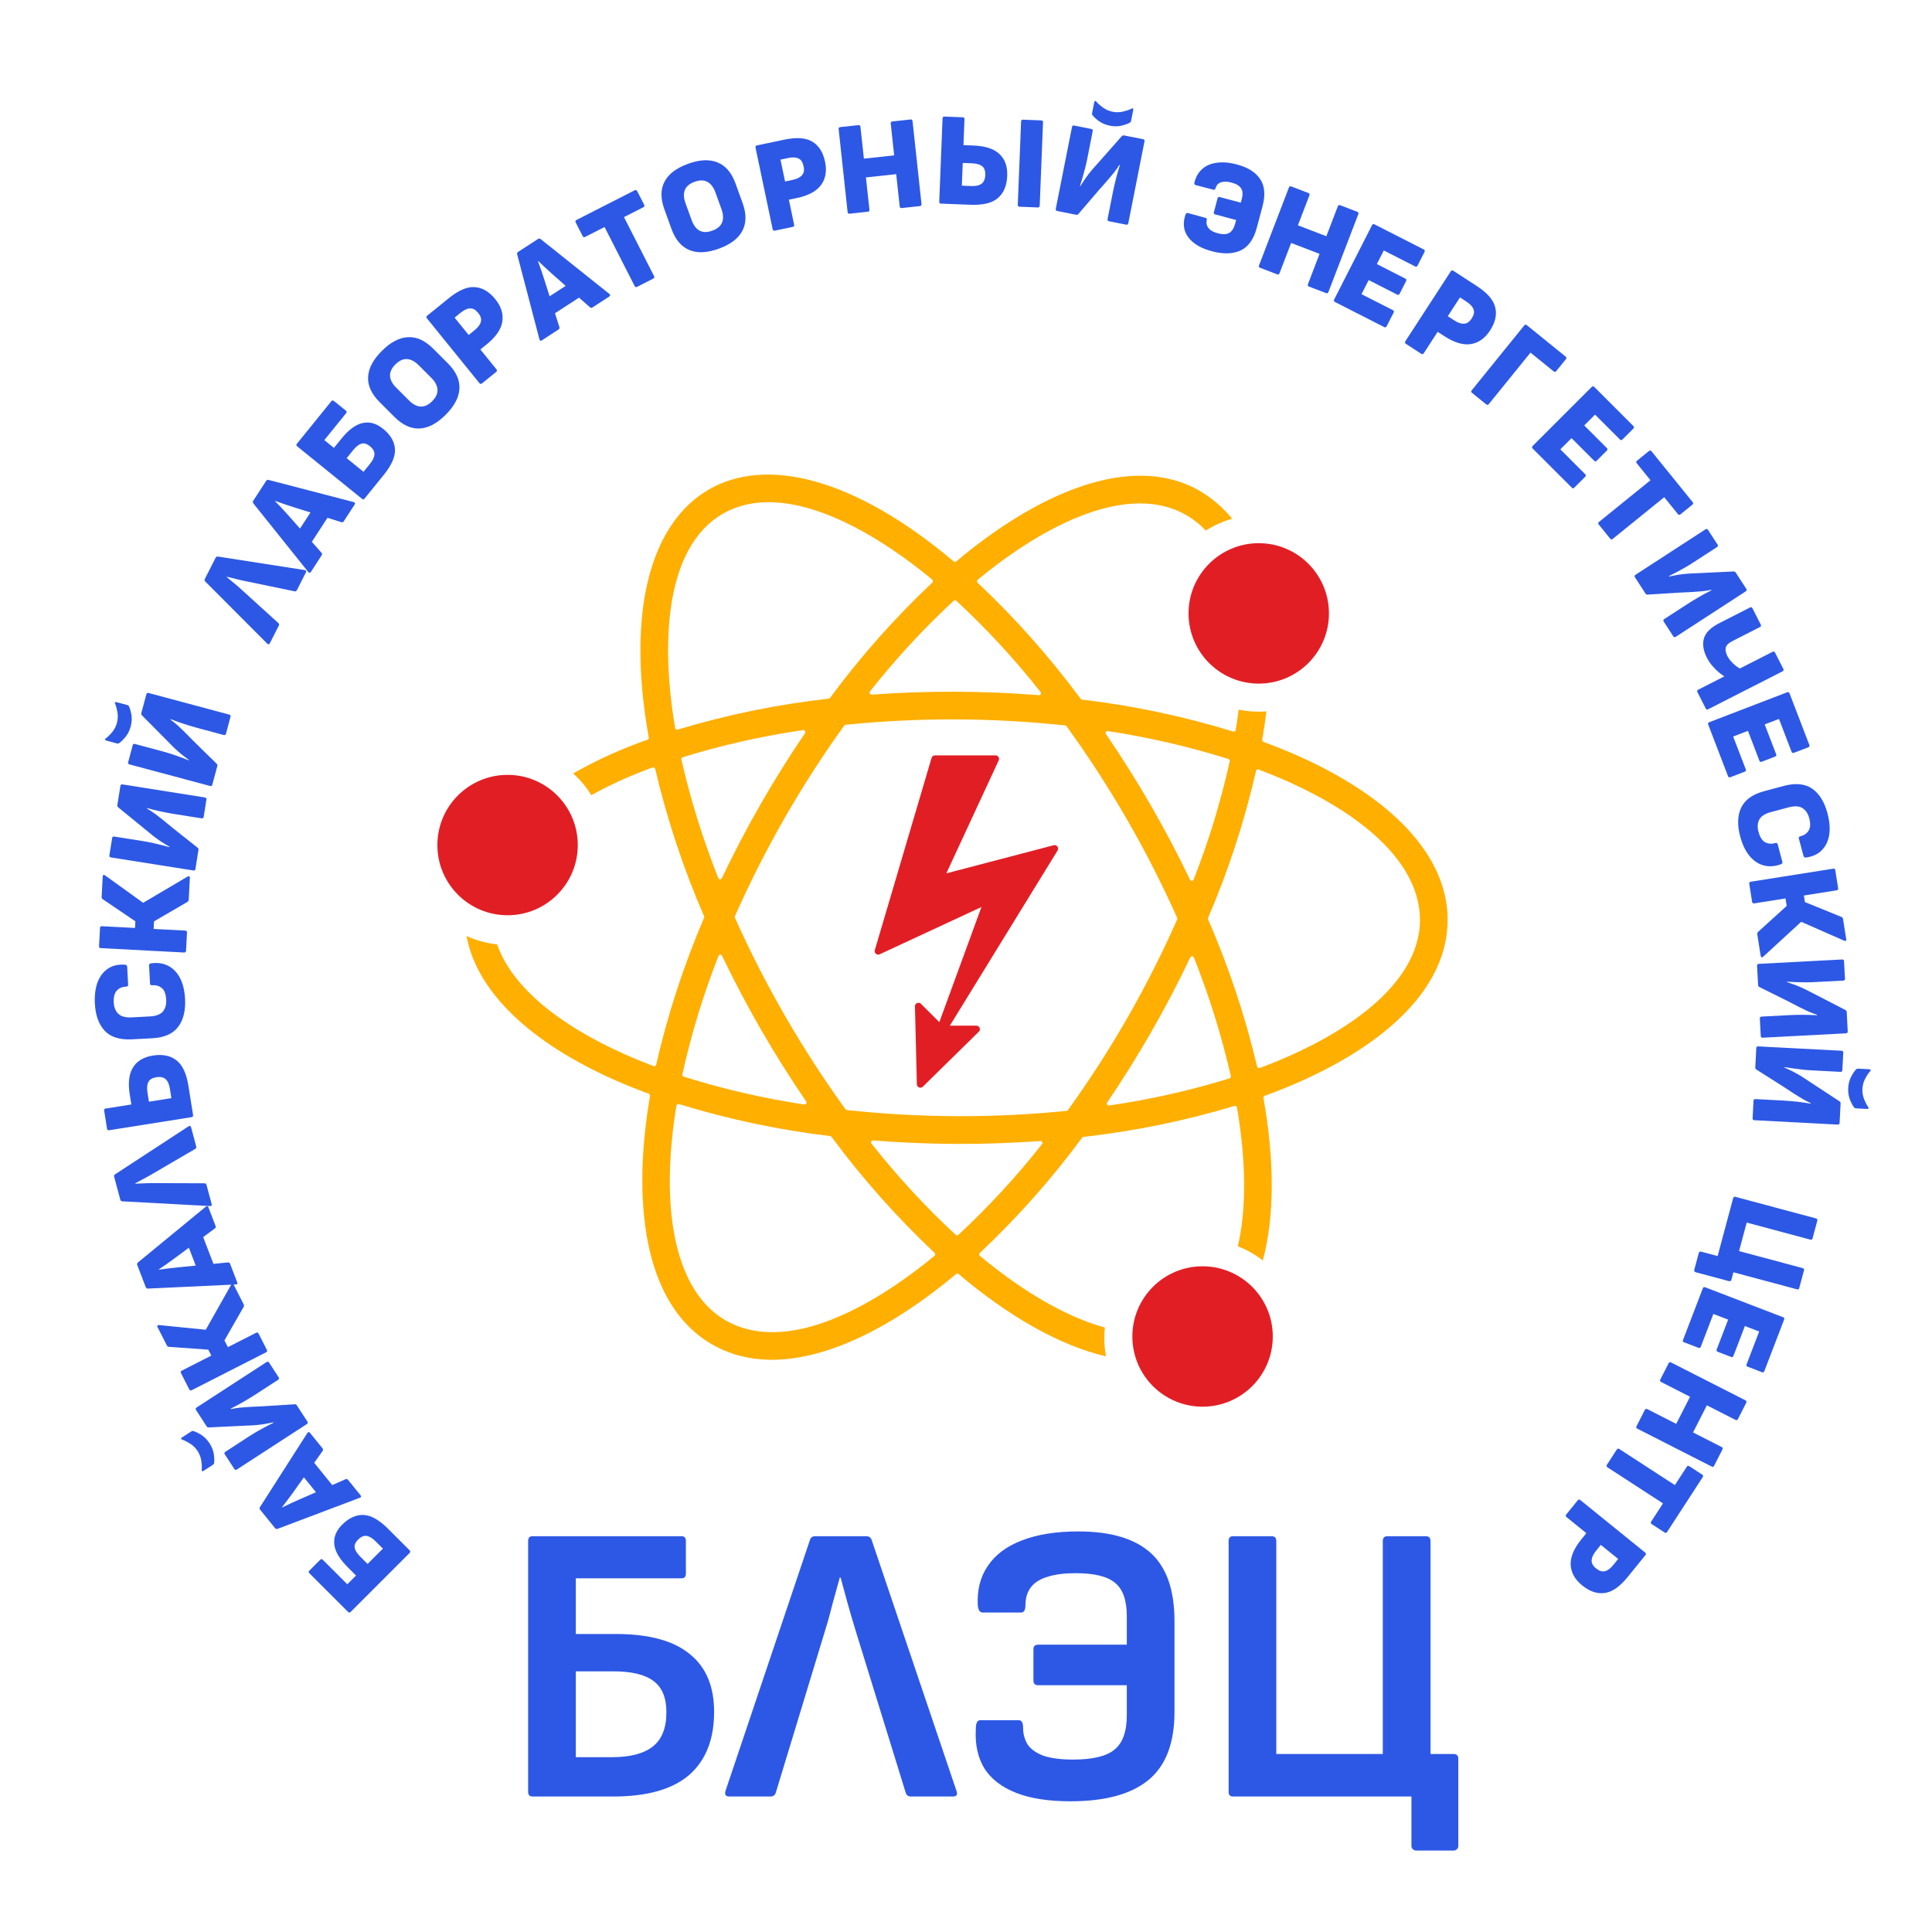 <?xml version="1.0" encoding="UTF-8"?> <svg xmlns="http://www.w3.org/2000/svg" width="72" height="72" viewBox="0 0 72 72" fill="none"><path d="M52.778 68.965C52.728 68.965 52.684 68.945 52.644 68.906C52.615 68.876 52.6 68.837 52.6 68.787V66.951H45.95C45.842 66.951 45.787 66.892 45.787 66.773V57.428C45.787 57.309 45.842 57.25 45.95 57.25H47.387C47.505 57.25 47.564 57.309 47.564 57.428V65.366H51.533V57.428C51.533 57.309 51.593 57.25 51.711 57.25H53.133C53.251 57.25 53.311 57.309 53.311 57.428V65.366H54.17C54.229 65.366 54.273 65.381 54.303 65.411C54.333 65.44 54.347 65.485 54.347 65.544V68.787C54.347 68.837 54.333 68.876 54.303 68.906C54.273 68.945 54.229 68.965 54.17 68.965H52.778Z" fill="#2D58E5"></path><path d="M39.89 67.129C39.081 67.129 38.409 67.025 37.876 66.818C37.343 66.61 36.948 66.309 36.691 65.914C36.444 65.509 36.336 65.025 36.365 64.463C36.365 64.325 36.38 64.231 36.41 64.181C36.439 64.132 36.479 64.107 36.528 64.107H37.965C38.073 64.107 38.128 64.201 38.128 64.389C38.128 64.626 38.187 64.838 38.305 65.025C38.434 65.203 38.636 65.341 38.913 65.44C39.189 65.529 39.549 65.574 39.994 65.574C40.724 65.574 41.238 65.45 41.534 65.203C41.84 64.956 41.993 64.527 41.993 63.915V62.804H38.69C38.572 62.804 38.513 62.745 38.513 62.626V61.456C38.513 61.348 38.572 61.293 38.69 61.293H41.993V60.227C41.993 59.635 41.845 59.22 41.549 58.983C41.263 58.746 40.774 58.628 40.083 58.628C39.668 58.628 39.322 58.672 39.046 58.761C38.77 58.84 38.562 58.968 38.424 59.146C38.286 59.324 38.216 59.546 38.216 59.812C38.216 60 38.162 60.094 38.054 60.094H36.617C36.518 60.094 36.459 60.005 36.439 59.827C36.41 59.255 36.533 58.766 36.81 58.361C37.086 57.946 37.505 57.63 38.068 57.413C38.641 57.186 39.347 57.072 40.186 57.072C41.391 57.072 42.289 57.339 42.882 57.872C43.474 58.406 43.77 59.255 43.77 60.419V63.796C43.77 64.951 43.45 65.796 42.808 66.329C42.166 66.862 41.193 67.129 39.89 67.129Z" fill="#2D58E5"></path><path d="M27.18 66.951C27.051 66.951 27.002 66.887 27.032 66.758L30.186 57.384C30.216 57.295 30.28 57.25 30.379 57.25H32.275C32.383 57.25 32.452 57.295 32.482 57.384L35.651 66.758C35.691 66.887 35.646 66.951 35.518 66.951H33.948C33.849 66.951 33.785 66.906 33.756 66.818L31.875 60.731C31.776 60.405 31.682 60.084 31.593 59.768C31.504 59.442 31.416 59.116 31.327 58.79H31.297C31.208 59.106 31.119 59.427 31.03 59.753C30.951 60.079 30.863 60.4 30.764 60.716L28.913 66.803C28.883 66.902 28.814 66.951 28.705 66.951H27.18Z" fill="#2D58E5"></path><path d="M19.845 66.951C19.736 66.951 19.682 66.892 19.682 66.773V57.428C19.682 57.309 19.736 57.25 19.845 57.25H25.398C25.507 57.25 25.561 57.309 25.561 57.428V58.642C25.561 58.761 25.507 58.82 25.398 58.82H21.459V60.894H22.94C24.174 60.894 25.092 61.14 25.695 61.634C26.307 62.118 26.613 62.839 26.613 63.796C26.613 64.823 26.302 65.608 25.68 66.151C25.058 66.684 24.115 66.951 22.851 66.951H19.845ZM21.459 65.485H22.806C23.488 65.485 23.996 65.351 24.332 65.085C24.668 64.818 24.835 64.394 24.835 63.811C24.835 63.268 24.673 62.878 24.347 62.641C24.031 62.404 23.532 62.286 22.851 62.286H21.459V65.485Z" fill="#2D58E5"></path><path d="M15.265 57.776C15.298 57.808 15.298 57.841 15.265 57.874L13.068 60.071C13.035 60.104 13.002 60.104 12.97 60.071L11.526 58.627C11.495 58.597 11.497 58.565 11.529 58.532L11.932 58.13C11.965 58.097 11.997 58.096 12.027 58.126L12.942 59.041L13.268 58.715L12.963 58.41C12.65 58.097 12.481 57.81 12.458 57.548C12.43 57.286 12.527 57.044 12.749 56.822C13.006 56.566 13.274 56.444 13.555 56.458C13.831 56.472 14.134 56.645 14.466 56.977L15.265 57.776ZM14.27 57.712L14 57.443C13.881 57.324 13.769 57.256 13.664 57.239C13.558 57.223 13.452 57.269 13.345 57.376C13.242 57.479 13.2 57.579 13.218 57.678C13.235 57.778 13.303 57.888 13.422 58.007L13.699 58.284L14.27 57.712Z" fill="#2D58E5"></path><path d="M13.437 55.726C13.47 55.767 13.461 55.798 13.409 55.818L10.342 56.976C10.306 56.989 10.275 56.979 10.25 56.949L9.695 56.263C9.67 56.232 9.667 56.2 9.687 56.167L11.454 53.404C11.487 53.36 11.519 53.357 11.55 53.396L12.018 53.974C12.045 54.007 12.047 54.039 12.025 54.07L10.946 55.588C10.874 55.688 10.802 55.787 10.728 55.885C10.654 55.983 10.581 56.079 10.508 56.172L10.514 56.18C10.623 56.126 10.733 56.073 10.844 56.021C10.955 55.969 11.068 55.919 11.181 55.87L12.876 55.128C12.913 55.111 12.945 55.119 12.972 55.152L13.437 55.726ZM12.456 55.436L11.878 55.738L11.232 54.941L11.645 54.435L12.456 55.436Z" fill="#2D58E5"></path><path d="M11.457 52.98C11.481 53.016 11.473 53.047 11.434 53.072L8.828 54.764C8.789 54.79 8.758 54.784 8.735 54.748L8.376 54.195C8.352 54.159 8.36 54.129 8.399 54.104L9.28 53.531C9.385 53.463 9.49 53.399 9.593 53.34C9.694 53.282 9.794 53.227 9.893 53.174C9.99 53.123 10.091 53.072 10.195 53.02L10.187 53.007C10.069 53.032 9.953 53.054 9.839 53.073C9.721 53.091 9.596 53.105 9.465 53.116C9.332 53.123 9.185 53.13 9.024 53.136L7.786 53.196C7.747 53.197 7.719 53.184 7.701 53.156L7.307 52.549C7.282 52.511 7.288 52.479 7.327 52.453L9.933 50.761C9.972 50.736 10.004 50.743 10.029 50.781L10.383 51.326C10.408 51.365 10.401 51.397 10.363 51.422L9.531 51.962C9.379 52.061 9.225 52.154 9.07 52.243C8.912 52.334 8.756 52.418 8.601 52.495L8.612 52.512C8.719 52.489 8.828 52.472 8.938 52.459C9.046 52.449 9.169 52.439 9.31 52.431C9.447 52.424 9.617 52.416 9.82 52.406L10.978 52.334C11.015 52.33 11.042 52.342 11.06 52.369L11.457 52.98ZM7.807 53.784C7.894 53.917 7.948 54.056 7.97 54.199C7.989 54.344 7.992 54.456 7.977 54.537C7.973 54.555 7.957 54.573 7.93 54.591L7.593 54.81C7.565 54.828 7.545 54.833 7.532 54.826C7.518 54.816 7.513 54.795 7.517 54.765C7.526 54.676 7.521 54.565 7.501 54.432C7.479 54.301 7.433 54.181 7.363 54.073C7.294 53.968 7.205 53.878 7.094 53.805C6.98 53.733 6.88 53.682 6.793 53.651C6.766 53.645 6.751 53.635 6.75 53.62C6.746 53.603 6.758 53.585 6.786 53.567L7.123 53.349C7.15 53.331 7.173 53.323 7.192 53.327C7.271 53.347 7.373 53.395 7.498 53.471C7.62 53.55 7.723 53.654 7.807 53.784Z" fill="#2D58E5"></path><path d="M9.945 50.304C9.966 50.345 9.956 50.376 9.915 50.397L7.146 51.808C7.105 51.829 7.074 51.819 7.053 51.778L6.745 51.173C6.724 51.132 6.734 51.1 6.775 51.079L7.875 50.519L7.762 50.298L6.29 50.192C6.258 50.189 6.235 50.172 6.218 50.139L5.869 49.455C5.857 49.431 5.857 49.413 5.869 49.4C5.876 49.385 5.895 49.379 5.927 49.381L7.668 49.556L8.615 47.878C8.628 47.853 8.645 47.843 8.665 47.847C8.685 47.848 8.7 47.859 8.71 47.88L9.081 48.608C9.098 48.641 9.097 48.672 9.08 48.704L8.364 49.953L8.493 50.204L9.544 49.669C9.585 49.648 9.616 49.658 9.637 49.699L9.945 50.304Z" fill="#2D58E5"></path><path d="M8.84 47.79C8.859 47.839 8.841 47.866 8.786 47.869L5.511 48.022C5.472 48.023 5.446 48.005 5.431 47.967L5.115 47.144C5.101 47.107 5.109 47.076 5.138 47.05L7.672 44.968C7.717 44.937 7.748 44.944 7.766 44.991L8.032 45.684C8.048 45.725 8.04 45.756 8.01 45.778L6.514 46.888C6.415 46.962 6.315 47.034 6.215 47.104C6.114 47.174 6.015 47.243 5.917 47.309L5.92 47.318C6.041 47.3 6.162 47.284 6.283 47.269C6.405 47.254 6.527 47.241 6.65 47.229L8.492 47.047C8.532 47.042 8.56 47.06 8.576 47.1L8.84 47.79ZM7.997 47.211L7.354 47.32L6.986 46.362L7.535 46.008L7.997 47.211Z" fill="#2D58E5"></path><path d="M7.888 44.873C7.902 44.924 7.881 44.948 7.825 44.946L4.556 44.77C4.518 44.767 4.493 44.746 4.483 44.708L4.255 43.856C4.244 43.817 4.255 43.787 4.287 43.765L7.029 41.973C7.077 41.947 7.107 41.958 7.12 42.005L7.312 42.723C7.323 42.765 7.312 42.795 7.28 42.814L5.674 43.752C5.568 43.815 5.46 43.874 5.352 43.931C5.244 43.987 5.138 44.045 5.034 44.103L5.037 44.113C5.159 44.108 5.28 44.102 5.402 44.097C5.524 44.092 5.646 44.09 5.77 44.091L7.619 44.098C7.66 44.098 7.686 44.118 7.697 44.16L7.888 44.873Z" fill="#2D58E5"></path><path d="M7.195 41.554C7.202 41.6 7.183 41.626 7.137 41.634L4.068 42.12C4.022 42.127 3.996 42.108 3.989 42.062L3.882 41.391C3.875 41.346 3.894 41.319 3.94 41.312L4.895 41.161L4.835 40.784C4.767 40.353 4.807 40.019 4.957 39.781C5.106 39.54 5.354 39.392 5.7 39.337C6.062 39.28 6.356 39.34 6.581 39.519C6.803 39.694 6.951 40.012 7.023 40.472L7.195 41.554ZM6.387 40.924L6.332 40.577C6.306 40.41 6.254 40.291 6.176 40.22C6.094 40.146 5.979 40.121 5.832 40.144C5.679 40.169 5.578 40.228 5.529 40.323C5.481 40.417 5.47 40.546 5.495 40.71L5.55 41.057L6.387 40.924Z" fill="#2D58E5"></path><path d="M6.897 37.229C6.92 37.668 6.832 38.017 6.634 38.275C6.436 38.531 6.115 38.67 5.673 38.693L4.916 38.733C4.467 38.756 4.131 38.652 3.907 38.419C3.683 38.182 3.559 37.844 3.536 37.406C3.519 37.086 3.555 36.814 3.642 36.591C3.73 36.368 3.862 36.201 4.038 36.089C4.211 35.977 4.42 35.932 4.666 35.952C4.686 35.954 4.703 35.962 4.717 35.974C4.731 35.983 4.738 35.998 4.739 36.017L4.775 36.7C4.777 36.743 4.753 36.766 4.704 36.769C4.555 36.773 4.439 36.822 4.354 36.916C4.267 37.01 4.228 37.158 4.239 37.359C4.248 37.544 4.307 37.686 4.415 37.786C4.519 37.883 4.682 37.926 4.903 37.915L5.591 37.879C5.812 37.867 5.971 37.807 6.068 37.7C6.161 37.589 6.203 37.441 6.193 37.256C6.182 37.045 6.127 36.899 6.027 36.819C5.923 36.738 5.804 36.705 5.669 36.718C5.619 36.721 5.594 36.701 5.591 36.658L5.556 35.98C5.554 35.937 5.575 35.911 5.621 35.902C5.864 35.866 6.079 35.896 6.266 35.992C6.45 36.085 6.597 36.236 6.707 36.445C6.817 36.655 6.88 36.916 6.897 37.229Z" fill="#2D58E5"></path><path d="M6.933 35.431C6.931 35.477 6.907 35.499 6.86 35.497L3.757 35.334C3.711 35.332 3.689 35.307 3.692 35.261L3.727 34.583C3.73 34.537 3.754 34.515 3.8 34.518L5.032 34.582L5.045 34.335L3.823 33.507C3.798 33.489 3.786 33.462 3.788 33.425L3.828 32.658C3.829 32.632 3.839 32.616 3.855 32.61C3.869 32.601 3.889 32.605 3.914 32.623L5.335 33.645L6.994 32.665C7.018 32.65 7.038 32.649 7.054 32.663C7.069 32.674 7.077 32.691 7.076 32.714L7.033 33.531C7.031 33.567 7.015 33.594 6.984 33.613L5.74 34.336L5.725 34.619L6.903 34.68C6.949 34.683 6.971 34.707 6.969 34.753L6.933 35.431Z" fill="#2D58E5"></path><path d="M7.283 32.388C7.276 32.43 7.25 32.448 7.204 32.44L4.135 31.954C4.089 31.947 4.07 31.922 4.076 31.88L4.18 31.229C4.186 31.186 4.213 31.169 4.258 31.176L5.296 31.34C5.42 31.36 5.54 31.382 5.657 31.407C5.77 31.432 5.881 31.458 5.99 31.485C6.097 31.512 6.206 31.541 6.318 31.572L6.32 31.558C6.216 31.498 6.115 31.437 6.018 31.374C5.918 31.308 5.816 31.235 5.712 31.155C5.608 31.072 5.494 30.979 5.37 30.875L4.41 30.091C4.38 30.066 4.368 30.038 4.373 30.005L4.487 29.29C4.494 29.245 4.52 29.225 4.566 29.233L7.635 29.719C7.681 29.726 7.7 29.753 7.693 29.798L7.591 30.439C7.584 30.485 7.558 30.504 7.512 30.497L6.533 30.342C6.353 30.314 6.176 30.28 6.002 30.243C5.824 30.205 5.651 30.162 5.485 30.116L5.482 30.135C5.577 30.191 5.669 30.25 5.759 30.315C5.846 30.379 5.945 30.454 6.055 30.542C6.161 30.629 6.293 30.737 6.45 30.866L7.359 31.587C7.389 31.608 7.402 31.636 7.397 31.668L7.283 32.388Z" fill="#2D58E5"></path><path d="M7.911 29.247C7.9 29.288 7.872 29.303 7.827 29.291L4.826 28.487C4.781 28.475 4.764 28.448 4.776 28.407L4.946 27.77C4.957 27.729 4.985 27.714 5.03 27.726L6.045 27.998C6.166 28.03 6.283 28.065 6.396 28.102C6.506 28.139 6.614 28.176 6.72 28.215C6.823 28.253 6.929 28.293 7.037 28.336L7.041 28.321C6.943 28.251 6.849 28.179 6.759 28.107C6.667 28.031 6.573 27.948 6.477 27.857C6.383 27.764 6.279 27.659 6.167 27.543L5.294 26.663C5.267 26.635 5.258 26.605 5.267 26.573L5.454 25.875C5.466 25.83 5.494 25.814 5.539 25.826L8.541 26.63C8.585 26.642 8.602 26.67 8.59 26.715L8.422 27.342C8.41 27.387 8.381 27.403 8.337 27.391L7.379 27.134C7.204 27.087 7.031 27.036 6.861 26.98C6.688 26.924 6.521 26.863 6.361 26.8L6.355 26.819C6.444 26.884 6.53 26.953 6.613 27.026C6.693 27.099 6.782 27.185 6.883 27.283C6.98 27.381 7.099 27.502 7.242 27.647L8.071 28.459C8.099 28.483 8.108 28.512 8.1 28.543L7.911 29.247ZM4.871 27.073C4.83 27.226 4.764 27.359 4.672 27.471C4.577 27.582 4.495 27.66 4.426 27.703C4.409 27.712 4.385 27.712 4.353 27.704L3.966 27.6C3.934 27.591 3.916 27.58 3.913 27.565C3.911 27.548 3.923 27.53 3.948 27.513C4.02 27.46 4.099 27.383 4.185 27.279C4.268 27.175 4.326 27.06 4.359 26.936C4.392 26.814 4.398 26.688 4.379 26.556C4.356 26.423 4.327 26.315 4.292 26.23C4.278 26.206 4.276 26.188 4.285 26.177C4.296 26.163 4.317 26.16 4.349 26.169L4.737 26.273C4.769 26.281 4.789 26.293 4.799 26.31C4.838 26.382 4.87 26.489 4.897 26.633C4.92 26.776 4.912 26.923 4.871 27.073Z" fill="#2D58E5"></path><path d="M10.055 23.974C10.031 24.021 9.999 24.026 9.959 23.987L7.648 21.669C7.621 21.64 7.617 21.609 7.635 21.573L8.035 20.787C8.053 20.752 8.082 20.737 8.12 20.741L11.357 21.245C11.41 21.257 11.425 21.285 11.402 21.329L11.065 21.992C11.046 22.03 11.017 22.045 10.98 22.037L9.159 21.66C9.038 21.636 8.919 21.608 8.801 21.578C8.683 21.547 8.566 21.519 8.449 21.493L8.444 21.502C8.538 21.579 8.632 21.657 8.726 21.735C8.82 21.812 8.913 21.892 9.004 21.976L10.373 23.219C10.404 23.246 10.41 23.278 10.39 23.316L10.055 23.974Z" fill="#2D58E5"></path><path d="M11.585 21.315C11.556 21.359 11.524 21.36 11.489 21.317L9.44 18.758C9.417 18.727 9.416 18.695 9.437 18.662L9.918 17.922C9.94 17.889 9.969 17.876 10.007 17.885L13.181 18.711C13.233 18.729 13.245 18.759 13.218 18.8L12.813 19.424C12.79 19.46 12.76 19.472 12.724 19.46L10.947 18.903C10.829 18.866 10.712 18.828 10.596 18.788C10.48 18.748 10.367 18.708 10.255 18.667L10.25 18.675C10.335 18.762 10.42 18.851 10.503 18.94C10.587 19.03 10.67 19.121 10.751 19.213L11.98 20.597C12.008 20.627 12.011 20.659 11.987 20.695L11.585 21.315ZM11.557 20.292L11.091 19.836L11.65 18.976L12.259 19.212L11.557 20.292Z" fill="#2D58E5"></path><path d="M13.588 18.579C13.559 18.616 13.527 18.619 13.491 18.59L11.076 16.634C11.04 16.605 11.036 16.573 11.065 16.537L12.35 14.95C12.377 14.917 12.409 14.914 12.445 14.944L12.888 15.302C12.924 15.331 12.928 15.363 12.901 15.396L12.087 16.401L12.445 16.691L12.717 16.356C12.995 16.012 13.264 15.815 13.521 15.764C13.779 15.709 14.029 15.78 14.273 15.978C14.556 16.206 14.704 16.461 14.72 16.741C14.735 17.017 14.595 17.337 14.299 17.701L13.588 18.579ZM13.547 17.583L13.787 17.287C13.893 17.156 13.949 17.037 13.954 16.931C13.959 16.825 13.903 16.724 13.785 16.628C13.672 16.537 13.567 16.505 13.472 16.534C13.374 16.561 13.271 16.64 13.165 16.771L12.919 17.075L13.547 17.583Z" fill="#2D58E5"></path><path d="M16.609 15.457C16.282 15.784 15.957 15.955 15.635 15.969C15.312 15.983 15.001 15.839 14.699 15.537L14.149 14.987C13.845 14.684 13.702 14.372 13.718 14.052C13.732 13.729 13.903 13.405 14.23 13.078C14.557 12.75 14.882 12.58 15.204 12.566C15.526 12.547 15.839 12.69 16.143 12.993L16.693 13.543C16.995 13.845 17.137 14.158 17.121 14.483C17.107 14.805 16.936 15.13 16.609 15.457ZM16.105 14.952C16.247 14.81 16.314 14.666 16.304 14.521C16.297 14.374 16.221 14.228 16.076 14.083L15.603 13.61C15.459 13.465 15.312 13.389 15.165 13.382C15.021 13.373 14.877 13.44 14.734 13.582C14.594 13.722 14.528 13.866 14.535 14.013C14.544 14.158 14.621 14.303 14.766 14.448L15.239 14.921C15.384 15.066 15.529 15.143 15.674 15.152C15.821 15.159 15.964 15.092 16.105 14.952Z" fill="#2D58E5"></path><path d="M17.963 14.288C17.927 14.317 17.895 14.313 17.866 14.278L15.91 11.863C15.881 11.827 15.884 11.794 15.92 11.765L16.729 11.11C17.091 10.817 17.412 10.68 17.692 10.7C17.974 10.718 18.23 10.868 18.459 11.151C18.679 11.423 18.766 11.704 18.719 11.992C18.673 12.276 18.478 12.558 18.134 12.836L17.902 13.024L18.501 13.763C18.53 13.799 18.527 13.831 18.491 13.861L17.963 14.288ZM17.466 12.484L17.689 12.303C17.815 12.201 17.892 12.099 17.919 11.996C17.949 11.891 17.917 11.781 17.823 11.666C17.727 11.547 17.628 11.49 17.524 11.493C17.418 11.494 17.299 11.548 17.165 11.656L16.942 11.837L17.466 12.484Z" fill="#2D58E5"></path><path d="M20.193 12.684C20.148 12.712 20.119 12.7 20.104 12.647L19.273 9.475C19.265 9.437 19.277 9.408 19.31 9.386L20.05 8.906C20.083 8.884 20.115 8.885 20.146 8.908L22.71 10.954C22.75 10.992 22.749 11.024 22.707 11.05L22.084 11.455C22.048 11.479 22.016 11.478 21.988 11.453L20.591 10.221C20.498 10.139 20.407 10.056 20.318 9.973C20.228 9.889 20.14 9.806 20.055 9.724L20.047 9.729C20.09 9.843 20.131 9.958 20.171 10.074C20.21 10.19 20.249 10.307 20.286 10.425L20.846 12.188C20.859 12.227 20.848 12.258 20.812 12.281L20.193 12.684ZM20.583 11.738L20.343 11.132L21.204 10.573L21.664 11.037L20.583 11.738Z" fill="#2D58E5"></path><path d="M23.74 10.691C23.701 10.711 23.672 10.7 23.651 10.659L22.53 8.46L21.806 8.829C21.765 8.85 21.734 8.839 21.713 8.798L21.454 8.29C21.433 8.249 21.443 8.218 21.484 8.197L23.657 7.09C23.695 7.071 23.725 7.081 23.746 7.123L24.005 7.63C24.026 7.672 24.017 7.702 23.979 7.722L23.254 8.091L24.375 10.29C24.396 10.331 24.386 10.362 24.345 10.383L23.74 10.691Z" fill="#2D58E5"></path><path d="M26.788 9.268C26.353 9.425 25.987 9.442 25.689 9.318C25.391 9.194 25.17 8.932 25.024 8.531L24.76 7.8C24.613 7.396 24.615 7.052 24.766 6.769C24.915 6.483 25.207 6.262 25.642 6.104C26.077 5.946 26.444 5.93 26.742 6.054C27.041 6.174 27.265 6.435 27.411 6.839L27.676 7.571C27.821 7.971 27.817 8.315 27.665 8.603C27.515 8.889 27.223 9.11 26.788 9.268ZM26.545 8.597C26.735 8.528 26.856 8.426 26.909 8.291C26.965 8.155 26.958 7.991 26.889 7.798L26.661 7.169C26.591 6.976 26.491 6.846 26.36 6.777C26.233 6.707 26.075 6.706 25.885 6.775C25.699 6.843 25.578 6.944 25.522 7.081C25.469 7.216 25.477 7.38 25.547 7.572L25.775 8.201C25.845 8.394 25.943 8.525 26.07 8.595C26.201 8.664 26.359 8.664 26.545 8.597Z" fill="#2D58E5"></path><path d="M28.877 8.595C28.832 8.605 28.805 8.587 28.795 8.542L28.156 5.501C28.146 5.456 28.164 5.428 28.209 5.419L29.228 5.205C29.684 5.109 30.032 5.134 30.272 5.279C30.515 5.424 30.674 5.674 30.748 6.029C30.82 6.372 30.77 6.661 30.596 6.897C30.426 7.129 30.124 7.29 29.691 7.381L29.399 7.442L29.595 8.374C29.605 8.419 29.587 8.446 29.542 8.456L28.877 8.595ZM29.257 6.763L29.538 6.704C29.697 6.671 29.811 6.615 29.883 6.536C29.957 6.456 29.979 6.343 29.948 6.198C29.917 6.049 29.855 5.952 29.761 5.908C29.666 5.86 29.535 5.854 29.367 5.889L29.086 5.949L29.257 6.763Z" fill="#2D58E5"></path><path d="M31.664 7.964C31.618 7.969 31.593 7.948 31.588 7.902L31.254 4.813C31.249 4.767 31.269 4.741 31.315 4.736L31.995 4.663C32.038 4.658 32.062 4.679 32.066 4.725L32.195 5.912L33.323 5.79L33.195 4.603C33.19 4.557 33.21 4.531 33.256 4.526L33.931 4.453C33.977 4.448 34.003 4.469 34.008 4.515L34.342 7.604C34.347 7.65 34.327 7.675 34.281 7.68L33.606 7.753C33.56 7.758 33.534 7.738 33.529 7.692L33.399 6.49L32.271 6.612L32.401 7.814C32.406 7.86 32.387 7.885 32.344 7.89L31.664 7.964Z" fill="#2D58E5"></path><path d="M35.069 7.588C35.023 7.586 35.001 7.562 35.003 7.515L35.126 4.411C35.128 4.364 35.152 4.342 35.198 4.344L35.877 4.371C35.923 4.373 35.945 4.397 35.943 4.443L35.905 5.409L36.286 5.424C36.722 5.441 37.042 5.546 37.246 5.74C37.453 5.933 37.55 6.205 37.536 6.555C37.521 6.921 37.404 7.198 37.185 7.384C36.97 7.567 36.629 7.65 36.164 7.631L35.069 7.588ZM35.845 6.919L36.197 6.933C36.365 6.94 36.492 6.912 36.577 6.849C36.665 6.783 36.713 6.676 36.718 6.527C36.725 6.372 36.686 6.261 36.603 6.195C36.519 6.129 36.395 6.093 36.23 6.086L35.879 6.072L35.845 6.919ZM37.996 7.704C37.95 7.702 37.928 7.678 37.93 7.632L38.053 4.527C38.055 4.481 38.079 4.458 38.125 4.46L38.803 4.487C38.849 4.489 38.872 4.513 38.87 4.559L38.747 7.664C38.745 7.71 38.721 7.733 38.675 7.731L37.996 7.704Z" fill="#2D58E5"></path><path d="M39.396 7.863C39.354 7.854 39.337 7.828 39.346 7.782L39.95 4.734C39.958 4.689 39.984 4.67 40.026 4.678L40.673 4.806C40.715 4.815 40.731 4.842 40.722 4.887L40.519 5.918C40.494 6.041 40.467 6.16 40.437 6.275C40.409 6.388 40.378 6.498 40.347 6.606C40.316 6.711 40.283 6.819 40.247 6.93L40.262 6.933C40.326 6.831 40.391 6.733 40.457 6.638C40.526 6.541 40.603 6.441 40.687 6.34C40.775 6.239 40.872 6.129 40.98 6.009L41.801 5.08C41.826 5.052 41.856 5.04 41.888 5.047L42.598 5.187C42.643 5.196 42.661 5.224 42.652 5.269L42.049 8.317C42.04 8.363 42.013 8.381 41.968 8.372L41.331 8.246C41.285 8.237 41.267 8.21 41.276 8.164L41.468 7.192C41.504 7.014 41.544 6.838 41.588 6.665C41.633 6.488 41.682 6.318 41.735 6.153L41.715 6.149C41.657 6.242 41.593 6.332 41.525 6.42C41.458 6.504 41.379 6.6 41.287 6.706C41.196 6.809 41.083 6.937 40.948 7.089L40.193 7.97C40.17 7.999 40.143 8.011 40.11 8.004L39.396 7.863ZM41.364 4.685C41.208 4.655 41.071 4.597 40.953 4.513C40.836 4.426 40.753 4.349 40.706 4.282C40.695 4.267 40.693 4.243 40.7 4.21L40.778 3.817C40.784 3.784 40.794 3.766 40.809 3.762C40.826 3.759 40.844 3.769 40.863 3.793C40.92 3.862 41.003 3.935 41.112 4.014C41.222 4.09 41.34 4.14 41.466 4.165C41.59 4.19 41.716 4.188 41.847 4.16C41.977 4.128 42.084 4.092 42.166 4.051C42.189 4.035 42.207 4.032 42.219 4.041C42.233 4.051 42.238 4.072 42.231 4.104L42.153 4.498C42.147 4.531 42.136 4.552 42.12 4.562C42.051 4.606 41.946 4.646 41.804 4.682C41.663 4.714 41.516 4.716 41.364 4.685Z" fill="#2D58E5"></path><path d="M45.156 9.361C44.874 9.286 44.648 9.179 44.477 9.041C44.308 8.903 44.199 8.746 44.147 8.568C44.1 8.387 44.111 8.199 44.18 8.002C44.191 7.974 44.203 7.955 44.216 7.945C44.233 7.936 44.25 7.933 44.269 7.939L44.929 8.12C44.97 8.132 44.984 8.163 44.97 8.214C44.957 8.265 44.959 8.322 44.976 8.384C44.993 8.447 45.034 8.506 45.098 8.561C45.165 8.616 45.259 8.661 45.381 8.693C45.563 8.742 45.704 8.739 45.804 8.683C45.907 8.629 45.984 8.508 46.035 8.319L46.067 8.2L45.282 7.989C45.24 7.978 45.226 7.95 45.238 7.906L45.375 7.393C45.387 7.349 45.413 7.332 45.455 7.343L46.24 7.553L46.275 7.424C46.323 7.245 46.315 7.11 46.25 7.017C46.19 6.923 46.074 6.852 45.902 6.806C45.793 6.777 45.697 6.766 45.613 6.775C45.529 6.78 45.461 6.803 45.409 6.843C45.358 6.881 45.323 6.935 45.304 7.005C45.29 7.059 45.262 7.081 45.22 7.07L44.559 6.898C44.517 6.886 44.502 6.855 44.512 6.803C44.565 6.595 44.66 6.427 44.8 6.301C44.941 6.174 45.121 6.096 45.341 6.066C45.562 6.032 45.819 6.055 46.113 6.134C46.515 6.242 46.799 6.424 46.967 6.681C47.135 6.935 47.162 7.274 47.048 7.698L46.833 8.502C46.719 8.924 46.519 9.201 46.23 9.336C45.941 9.467 45.583 9.476 45.156 9.361Z" fill="#2D58E5"></path><path d="M46.96 9.98C46.917 9.963 46.903 9.933 46.92 9.89L48.034 6.989C48.05 6.946 48.08 6.933 48.123 6.949L48.762 7.194C48.802 7.21 48.813 7.239 48.797 7.282L48.369 8.397L49.429 8.804L49.857 7.689C49.873 7.646 49.903 7.632 49.946 7.649L50.58 7.892C50.623 7.909 50.636 7.939 50.62 7.982L49.506 10.883C49.49 10.926 49.46 10.94 49.417 10.923L48.783 10.68C48.74 10.663 48.726 10.633 48.743 10.59L49.176 9.461L48.117 9.054L47.684 10.183C47.667 10.226 47.639 10.24 47.599 10.225L46.96 9.98Z" fill="#2D58E5"></path><path d="M49.751 11.255C49.71 11.234 49.7 11.203 49.721 11.161L51.131 8.393C51.152 8.351 51.184 8.341 51.224 8.362L53.062 9.298C53.1 9.318 53.108 9.348 53.088 9.389L52.829 9.897C52.808 9.938 52.778 9.949 52.74 9.93L51.57 9.334L51.311 9.841L52.375 10.384C52.413 10.403 52.422 10.433 52.401 10.475L52.16 10.947C52.139 10.988 52.11 10.999 52.071 10.98L51.007 10.438L50.739 10.963L51.91 11.559C51.948 11.579 51.957 11.609 51.936 11.65L51.677 12.158C51.656 12.199 51.626 12.21 51.588 12.191L49.751 11.255Z" fill="#2D58E5"></path><path d="M52.394 12.814C52.355 12.789 52.348 12.757 52.373 12.718L54.066 10.112C54.091 10.073 54.123 10.067 54.162 10.092L55.035 10.659C55.425 10.912 55.654 11.175 55.721 11.448C55.792 11.722 55.728 12.011 55.53 12.316C55.339 12.61 55.099 12.779 54.81 12.824C54.526 12.867 54.198 12.769 53.827 12.528L53.577 12.366L53.059 13.164C53.034 13.203 53.002 13.209 52.963 13.184L52.394 12.814ZM53.955 11.784L54.196 11.94C54.332 12.029 54.453 12.07 54.559 12.064C54.668 12.06 54.763 11.995 54.844 11.871C54.927 11.743 54.951 11.631 54.916 11.533C54.883 11.433 54.794 11.336 54.65 11.242L54.409 11.085L53.955 11.784Z" fill="#2D58E5"></path><path d="M54.855 14.639C54.822 14.611 54.819 14.58 54.848 14.544L56.804 12.129C56.833 12.093 56.866 12.09 56.901 12.119L58.346 13.289C58.382 13.318 58.385 13.35 58.356 13.386L57.997 13.829C57.968 13.865 57.936 13.868 57.9 13.839L57.037 13.141L55.484 15.059C55.455 15.095 55.422 15.098 55.386 15.069L54.855 14.639Z" fill="#2D58E5"></path><path d="M57.119 16.717C57.087 16.684 57.087 16.651 57.119 16.619L59.317 14.421C59.349 14.389 59.382 14.389 59.415 14.421L60.873 15.879C60.903 15.91 60.902 15.941 60.869 15.974L60.466 16.377C60.433 16.41 60.402 16.411 60.371 16.38L59.443 15.452L59.04 15.855L59.884 16.699C59.915 16.73 59.913 16.761 59.881 16.794L59.506 17.169C59.473 17.201 59.441 17.203 59.411 17.172L58.567 16.328L58.15 16.745L59.078 17.674C59.109 17.704 59.108 17.735 59.075 17.768L58.672 18.171C58.639 18.204 58.608 18.205 58.577 18.174L57.119 16.717Z" fill="#2D58E5"></path><path d="M59.578 19.544C59.551 19.511 59.555 19.48 59.591 19.45L61.509 17.897L60.998 17.266C60.969 17.23 60.972 17.197 61.008 17.168L61.451 16.809C61.487 16.78 61.52 16.784 61.549 16.82L63.083 18.715C63.11 18.748 63.106 18.779 63.07 18.808L62.627 19.167C62.591 19.196 62.559 19.194 62.532 19.161L62.021 18.529L60.103 20.082C60.067 20.111 60.034 20.108 60.005 20.072L59.578 19.544Z" fill="#2D58E5"></path><path d="M60.928 21.512C60.905 21.476 60.913 21.446 60.951 21.42L63.557 19.728C63.596 19.703 63.627 19.708 63.651 19.744L64.01 20.297C64.033 20.333 64.025 20.364 63.986 20.389L63.105 20.961C63 21.029 62.896 21.093 62.792 21.152C62.692 21.21 62.592 21.265 62.492 21.318C62.395 21.369 62.295 21.421 62.191 21.472L62.199 21.485C62.316 21.46 62.432 21.438 62.546 21.419C62.664 21.401 62.789 21.387 62.92 21.377C63.053 21.369 63.201 21.362 63.362 21.356L64.6 21.297C64.638 21.295 64.666 21.308 64.684 21.336L65.079 21.943C65.104 21.982 65.097 22.014 65.058 22.039L62.452 23.731C62.413 23.757 62.381 23.75 62.356 23.711L62.003 23.166C61.977 23.128 61.984 23.096 62.023 23.07L62.854 22.531C63.007 22.432 63.16 22.338 63.315 22.249C63.473 22.158 63.629 22.074 63.784 21.997L63.773 21.981C63.666 22.003 63.557 22.021 63.447 22.033C63.34 22.044 63.216 22.053 63.075 22.062C62.938 22.068 62.768 22.076 62.565 22.086L61.407 22.159C61.37 22.163 61.343 22.151 61.325 22.123L60.928 21.512Z" fill="#2D58E5"></path><path d="M63.612 24.514C63.477 24.249 63.44 24.009 63.5 23.793C63.561 23.576 63.753 23.386 64.077 23.221L65.216 22.64C65.257 22.619 65.288 22.629 65.31 22.67L65.62 23.28C65.639 23.318 65.629 23.348 65.587 23.369L64.567 23.889C64.414 23.966 64.329 24.051 64.312 24.141C64.296 24.234 64.317 24.337 64.374 24.448C64.424 24.546 64.499 24.641 64.598 24.735C64.7 24.832 64.807 24.905 64.921 24.954L64.338 25.251C64.258 25.21 64.171 25.151 64.076 25.074C63.985 24.997 63.898 24.912 63.816 24.816C63.734 24.721 63.666 24.62 63.612 24.514ZM63.259 25.796C63.238 25.754 63.248 25.723 63.289 25.702L66.058 24.292C66.099 24.271 66.13 24.281 66.151 24.322L66.459 24.927C66.48 24.968 66.47 24.999 66.429 25.02L63.66 26.431C63.619 26.452 63.588 26.442 63.567 26.401L63.259 25.796Z" fill="#2D58E5"></path><path d="M63.66 27.003C63.644 26.96 63.657 26.93 63.7 26.914L66.601 25.8C66.644 25.784 66.674 25.797 66.691 25.84L67.43 27.765C67.445 27.805 67.431 27.833 67.388 27.85L66.856 28.054C66.813 28.071 66.783 28.059 66.768 28.019L66.297 26.793L65.765 26.997L66.193 28.112C66.209 28.152 66.195 28.18 66.151 28.197L65.656 28.387C65.613 28.404 65.584 28.392 65.569 28.352L65.141 27.237L64.59 27.448L65.061 28.674C65.076 28.714 65.062 28.743 65.019 28.759L64.487 28.964C64.444 28.98 64.415 28.968 64.399 28.928L63.66 27.003Z" fill="#2D58E5"></path><path d="M64.852 31.172C64.738 30.747 64.751 30.388 64.891 30.094C65.032 29.803 65.317 29.6 65.744 29.485L66.477 29.289C66.911 29.173 67.261 29.206 67.529 29.387C67.797 29.572 67.989 29.876 68.102 30.301C68.185 30.61 68.207 30.883 68.168 31.119C68.128 31.356 68.034 31.547 67.885 31.693C67.74 31.838 67.544 31.926 67.299 31.958C67.279 31.959 67.261 31.956 67.245 31.946C67.23 31.94 67.22 31.927 67.214 31.908L67.037 31.248C67.026 31.206 67.045 31.179 67.093 31.166C67.237 31.131 67.341 31.059 67.404 30.95C67.47 30.839 67.477 30.687 67.425 30.492C67.377 30.314 67.29 30.186 67.164 30.111C67.041 30.038 66.874 30.03 66.659 30.087L65.994 30.265C65.78 30.322 65.637 30.414 65.565 30.539C65.497 30.667 65.486 30.82 65.534 30.999C65.589 31.203 65.674 31.334 65.788 31.393C65.906 31.45 66.03 31.458 66.159 31.417C66.207 31.404 66.237 31.418 66.248 31.459L66.423 32.115C66.434 32.157 66.419 32.187 66.375 32.205C66.145 32.291 65.929 32.306 65.726 32.251C65.527 32.198 65.352 32.081 65.201 31.899C65.049 31.717 64.933 31.475 64.852 31.172Z" fill="#2D58E5"></path><path d="M65.19 32.938C65.183 32.892 65.202 32.866 65.248 32.859L68.317 32.373C68.362 32.365 68.389 32.385 68.396 32.43L68.502 33.101C68.51 33.147 68.49 33.173 68.445 33.18L67.226 33.373L67.265 33.618L68.632 34.174C68.661 34.186 68.678 34.211 68.684 34.246L68.804 35.005C68.808 35.031 68.802 35.049 68.787 35.058C68.776 35.07 68.756 35.07 68.727 35.057L67.125 34.353L65.706 35.656C65.686 35.676 65.666 35.681 65.648 35.671C65.63 35.663 65.619 35.648 65.616 35.625L65.488 34.818C65.482 34.782 65.492 34.752 65.519 34.728L66.585 33.761L66.541 33.482L65.376 33.666C65.33 33.674 65.303 33.654 65.296 33.609L65.19 32.938Z" fill="#2D58E5"></path><path d="M65.481 35.988C65.478 35.945 65.501 35.922 65.546 35.92L68.65 35.757C68.696 35.755 68.72 35.775 68.722 35.818L68.757 36.476C68.759 36.519 68.737 36.542 68.691 36.544L67.642 36.599C67.516 36.606 67.394 36.609 67.275 36.609C67.159 36.608 67.045 36.606 66.932 36.602C66.823 36.597 66.71 36.592 66.594 36.585L66.595 36.599C66.709 36.637 66.82 36.675 66.928 36.716C67.04 36.76 67.155 36.81 67.273 36.867C67.393 36.926 67.523 36.994 67.666 37.069L68.768 37.637C68.802 37.655 68.82 37.681 68.822 37.714L68.859 38.436C68.862 38.482 68.84 38.507 68.794 38.509L65.691 38.672C65.645 38.674 65.62 38.652 65.618 38.606L65.584 37.958C65.582 37.911 65.603 37.887 65.65 37.885L66.639 37.833C66.821 37.823 67.001 37.819 67.18 37.819C67.362 37.82 67.539 37.825 67.712 37.836L67.71 37.816C67.606 37.782 67.503 37.743 67.402 37.699C67.303 37.654 67.191 37.6 67.066 37.538C66.943 37.475 66.792 37.396 66.612 37.303L65.572 36.787C65.538 36.772 65.521 36.748 65.519 36.715L65.481 35.988Z" fill="#2D58E5"></path><path d="M65.452 39.056C65.454 39.013 65.478 38.993 65.525 38.996L68.628 39.158C68.674 39.16 68.696 39.183 68.693 39.226L68.659 39.884C68.657 39.927 68.632 39.947 68.586 39.945L67.537 39.89C67.412 39.884 67.29 39.874 67.171 39.861C67.056 39.848 66.943 39.834 66.831 39.818C66.723 39.803 66.611 39.785 66.496 39.766L66.496 39.781C66.606 39.83 66.712 39.88 66.815 39.932C66.922 39.987 67.031 40.049 67.143 40.117C67.255 40.19 67.378 40.27 67.512 40.36L68.549 41.04C68.581 41.061 68.596 41.089 68.594 41.122L68.556 41.844C68.554 41.89 68.53 41.912 68.483 41.91L65.38 41.747C65.334 41.745 65.312 41.72 65.315 41.674L65.348 41.026C65.351 40.98 65.375 40.958 65.421 40.96L66.411 41.012C66.593 41.022 66.772 41.036 66.95 41.055C67.131 41.075 67.307 41.099 67.477 41.128L67.478 41.108C67.378 41.063 67.28 41.013 67.183 40.958C67.09 40.904 66.984 40.839 66.866 40.763C66.751 40.688 66.608 40.594 66.439 40.483L65.459 39.861C65.427 39.842 65.412 39.817 65.414 39.784L65.452 39.056ZM68.877 40.551C68.885 40.392 68.923 40.249 68.989 40.12C69.059 39.991 69.123 39.899 69.182 39.842C69.196 39.83 69.219 39.824 69.253 39.826L69.653 39.847C69.686 39.849 69.706 39.856 69.712 39.87C69.718 39.887 69.71 39.906 69.689 39.928C69.629 39.995 69.568 40.087 69.506 40.207C69.446 40.326 69.413 40.45 69.407 40.578C69.4 40.704 69.42 40.829 69.466 40.954C69.516 41.079 69.567 41.179 69.62 41.255C69.638 41.276 69.644 41.292 69.636 41.305C69.629 41.322 69.609 41.328 69.576 41.327L69.175 41.306C69.142 41.304 69.119 41.296 69.107 41.282C69.054 41.22 68.999 41.121 68.944 40.986C68.891 40.851 68.869 40.706 68.877 40.551Z" fill="#2D58E5"></path><path d="M63.309 46.694C63.314 46.675 63.325 46.661 63.341 46.651C63.357 46.642 63.374 46.64 63.394 46.645L64.011 46.81L64.59 44.651C64.602 44.607 64.63 44.59 64.675 44.603L67.676 45.407C67.721 45.419 67.737 45.447 67.725 45.492L67.548 46.153C67.537 46.194 67.509 46.209 67.465 46.197L65.095 45.562L64.81 46.624L67.18 47.259C67.224 47.271 67.241 47.3 67.229 47.344L67.053 48C67.041 48.045 67.013 48.061 66.968 48.049L64.599 47.414L64.523 47.697C64.518 47.716 64.507 47.73 64.491 47.739C64.475 47.749 64.457 47.751 64.438 47.746L63.188 47.411C63.169 47.406 63.155 47.395 63.146 47.379C63.136 47.363 63.134 47.345 63.139 47.326L63.309 46.694Z" fill="#2D58E5"></path><path d="M63.459 48.014C63.475 47.971 63.505 47.957 63.548 47.974L66.449 49.088C66.492 49.104 66.506 49.134 66.489 49.177L65.75 51.102C65.735 51.142 65.706 51.154 65.662 51.137L65.13 50.933C65.087 50.916 65.073 50.888 65.089 50.848L65.559 49.622L65.027 49.418L64.599 50.533C64.584 50.573 64.555 50.585 64.511 50.568L64.016 50.378C63.973 50.361 63.959 50.333 63.975 50.293L64.403 49.178L63.852 48.967L63.382 50.193C63.366 50.233 63.337 50.245 63.294 50.228L62.762 50.024C62.718 50.007 62.705 49.979 62.72 49.939L63.459 48.014Z" fill="#2D58E5"></path><path d="M62.184 50.805C62.205 50.764 62.236 50.754 62.277 50.775L65.046 52.185C65.087 52.207 65.097 52.238 65.076 52.279L64.766 52.888C64.746 52.927 64.716 52.935 64.675 52.914L63.61 52.372L63.095 53.383L64.159 53.925C64.201 53.946 64.211 53.978 64.19 54.019L63.881 54.623C63.86 54.665 63.829 54.675 63.788 54.654L61.019 53.243C60.978 53.222 60.968 53.191 60.989 53.15L61.297 52.545C61.319 52.504 61.349 52.494 61.391 52.514L62.468 53.064L62.983 52.053L61.906 51.503C61.865 51.482 61.854 51.453 61.873 51.414L62.184 50.805Z" fill="#2D58E5"></path><path d="M60.255 54.017C60.278 53.981 60.309 53.976 60.348 54.001L62.418 55.345L62.861 54.663C62.886 54.624 62.918 54.618 62.957 54.643L63.435 54.953C63.473 54.978 63.48 55.011 63.455 55.049L62.127 57.094C62.103 57.13 62.072 57.136 62.034 57.111L61.556 56.8C61.517 56.775 61.509 56.745 61.533 56.708L61.975 56.027L59.905 54.683C59.867 54.657 59.86 54.625 59.885 54.587L60.255 54.017Z" fill="#2D58E5"></path><path d="M58.797 55.913C58.826 55.877 58.858 55.873 58.894 55.903L61.309 57.858C61.345 57.887 61.348 57.92 61.319 57.956L60.664 58.764C60.371 59.126 60.086 59.327 59.808 59.365C59.528 59.407 59.247 59.313 58.964 59.084C58.692 58.864 58.549 58.607 58.534 58.315C58.521 58.028 58.653 57.712 58.932 57.368L59.119 57.137L58.38 56.538C58.343 56.509 58.34 56.476 58.369 56.441L58.797 55.913ZM59.658 57.574L59.477 57.797C59.375 57.923 59.322 58.039 59.316 58.145C59.309 58.254 59.363 58.355 59.479 58.449C59.597 58.544 59.706 58.58 59.807 58.555C59.91 58.532 60.016 58.454 60.124 58.321L60.305 58.097L59.658 57.574Z" fill="#2D58E5"></path><path d="M46.91 25.476C48.355 25.476 49.526 24.304 49.526 22.859C49.526 21.415 48.355 20.243 46.91 20.243C45.465 20.243 44.294 21.415 44.294 22.859C44.294 24.304 45.465 25.476 46.91 25.476Z" fill="#E21E25"></path><path d="M44.816 52.423C46.261 52.423 47.433 51.252 47.433 49.807C47.433 48.362 46.261 47.191 44.816 47.191C43.371 47.191 42.2 48.362 42.2 49.807C42.2 51.252 43.371 52.423 44.816 52.423Z" fill="#E21E25"></path><path d="M18.916 34.109C20.361 34.109 21.532 32.938 21.532 31.493C21.532 30.048 20.361 28.877 18.916 28.877C17.471 28.877 16.3 30.048 16.3 31.493C16.3 32.938 17.471 34.109 18.916 34.109Z" fill="#E21E25"></path><path d="M24.177 27.482C22.46 17.878 28.081 14.633 35.54 20.922C35.566 20.948 35.608 20.949 35.635 20.924C38.542 18.478 42.112 16.782 44.737 18.308L44.735 18.309C45.189 18.579 45.589 18.926 45.919 19.332C45.568 19.431 45.238 19.58 44.938 19.772C44.728 19.551 44.487 19.36 44.223 19.203C42.088 17.965 38.976 19.506 36.436 21.606C36.402 21.633 36.4 21.686 36.434 21.718C37.84 23.042 39.125 24.49 40.273 26.043C40.285 26.058 40.304 26.069 40.323 26.072C42.23 26.297 44.116 26.696 45.956 27.262C45.999 27.276 46.043 27.247 46.051 27.203C46.093 26.947 46.13 26.694 46.161 26.446C46.403 26.496 46.653 26.522 46.909 26.522C47.005 26.522 47.1 26.518 47.194 26.511C47.152 26.863 47.1 27.215 47.04 27.565C47.034 27.599 47.054 27.634 47.087 27.648C47.545 27.817 47.987 27.995 48.408 28.184C51.823 29.711 53.942 31.861 53.949 34.267L53.947 34.265C53.958 37.298 50.699 39.544 47.13 40.839L47.132 40.838C47.098 40.851 47.078 40.885 47.085 40.919C47.502 43.254 47.501 45.336 47.062 46.973C46.782 46.755 46.468 46.576 46.131 46.447C46.456 45.045 46.44 43.274 46.099 41.274L46.101 41.273C46.091 41.23 46.049 41.202 46.006 41.215C44.17 41.767 42.288 42.154 40.379 42.369C40.358 42.37 40.34 42.381 40.328 42.399C39.188 43.941 37.913 45.379 36.517 46.694C36.484 46.724 36.486 46.776 36.52 46.805C38.152 48.16 39.75 49.082 41.175 49.474C41.161 49.602 41.154 49.734 41.154 49.866C41.154 50.099 41.176 50.327 41.217 50.548C39.517 50.151 37.627 49.086 35.723 47.48L35.722 47.479C35.696 47.456 35.654 47.456 35.629 47.48C32.721 49.925 29.15 51.621 26.527 50.096C23.904 48.572 23.575 44.606 24.225 40.845C24.232 40.808 24.211 40.772 24.177 40.761C23.718 40.59 23.274 40.412 22.856 40.225C19.793 38.856 17.776 36.988 17.386 34.881C17.739 35.044 18.123 35.152 18.527 35.194C19.067 36.75 20.781 38.172 23.268 39.283C23.618 39.44 23.98 39.587 24.359 39.732L24.357 39.732C24.399 39.745 24.444 39.72 24.454 39.677C24.884 37.8 25.482 35.969 26.239 34.203C26.247 34.185 26.247 34.163 26.239 34.145C25.469 32.372 24.86 30.535 24.417 28.656C24.407 28.611 24.36 28.587 24.319 28.602C23.531 28.886 22.768 29.231 22.036 29.634C21.85 29.332 21.622 29.059 21.359 28.824C22.243 28.322 23.171 27.901 24.131 27.566C24.166 27.555 24.186 27.519 24.177 27.482ZM25.302 41.146C25.259 41.133 25.216 41.16 25.209 41.204C25.143 41.601 25.089 41.991 25.051 42.371C24.71 45.666 25.34 48.197 27.015 49.192C29.49 50.628 32.967 48.339 34.826 46.802L34.827 46.801C34.861 46.773 34.862 46.721 34.83 46.691L34.829 46.69C33.422 45.365 32.137 43.918 30.987 42.366C30.973 42.349 30.957 42.339 30.936 42.338C29.028 42.111 27.142 41.712 25.302 41.146ZM32.544 42.501C32.479 42.495 32.439 42.568 32.479 42.62C33.437 43.832 34.484 44.97 35.617 46.021C35.645 46.047 35.689 46.046 35.715 46.02C36.84 44.976 37.883 43.846 38.831 42.641C38.872 42.591 38.833 42.516 38.769 42.52L38.773 42.523L38.77 42.522C36.698 42.673 34.617 42.666 32.544 42.501ZM39.698 27.035C36.975 26.744 34.231 26.735 31.511 27.011C31.491 27.012 31.472 27.023 31.46 27.041L31.462 27.04C29.863 29.259 28.497 31.641 27.388 34.145C27.381 34.165 27.382 34.186 27.39 34.205C28.516 36.718 29.896 39.109 31.511 41.342C31.522 41.357 31.541 41.368 31.561 41.368C34.283 41.662 37.028 41.673 39.748 41.399C39.769 41.395 39.787 41.385 39.8 41.368C41.399 39.149 42.765 36.768 43.871 34.263C43.88 34.244 43.878 34.223 43.87 34.204C42.745 31.689 41.365 29.298 39.749 27.067C39.737 27.05 39.718 27.04 39.698 27.035ZM44.495 35.687C44.474 35.627 44.391 35.622 44.363 35.68L44.36 35.679C43.466 37.557 42.431 39.365 41.263 41.083C41.228 41.136 41.271 41.206 41.334 41.198C42.854 40.978 44.353 40.641 45.818 40.189C45.855 40.179 45.877 40.142 45.871 40.104C45.526 38.599 45.066 37.122 44.495 35.687ZM26.91 35.622C26.884 35.565 26.8 35.567 26.775 35.626C26.213 37.059 25.762 38.532 25.43 40.036C25.421 40.074 25.443 40.111 25.48 40.123C26.948 40.585 28.45 40.932 29.971 41.161C30.035 41.17 30.08 41.1 30.043 41.047C28.863 39.321 27.815 37.507 26.91 35.622ZM46.908 28.676C46.866 28.66 46.82 28.685 46.809 28.729C46.379 30.605 45.782 32.438 45.023 34.205C45.016 34.224 45.017 34.244 45.023 34.262C45.792 36.034 46.405 37.87 46.849 39.748C46.858 39.793 46.905 39.819 46.947 39.801C50.03 38.653 52.93 36.725 52.92 34.258L52.917 34.262C52.909 32.301 51.029 30.482 47.994 29.125C47.646 28.969 47.284 28.822 46.908 28.678L46.908 28.676ZM41.289 27.246C41.225 27.236 41.18 27.306 41.218 27.359C42.398 29.086 43.445 30.899 44.349 32.783C44.376 32.842 44.46 32.84 44.484 32.779C45.045 31.349 45.495 29.875 45.829 28.372C45.837 28.334 45.816 28.296 45.778 28.285C44.309 27.824 42.809 27.477 41.289 27.246ZM29.925 27.209C28.408 27.43 26.908 27.768 25.442 28.22C25.407 28.231 25.385 28.268 25.393 28.305C25.738 29.81 26.198 31.287 26.768 32.722C26.793 32.781 26.876 32.783 26.904 32.726L26.902 32.727C27.796 30.848 28.832 29.042 30 27.325C30.034 27.27 29.99 27.201 29.925 27.209ZM34.742 21.601C32.194 19.49 29.062 17.92 26.938 19.146C24.812 20.374 24.606 23.871 25.161 27.132C25.169 27.176 25.213 27.203 25.256 27.19C27.091 26.636 28.974 26.251 30.881 26.037C30.902 26.036 30.922 26.025 30.932 26.008L30.933 26.009C32.072 24.465 33.348 23.026 34.745 21.711C34.775 21.68 34.775 21.63 34.742 21.601ZM35.64 22.389C35.614 22.363 35.57 22.362 35.542 22.389L35.54 22.388L35.54 22.39C34.416 23.431 33.374 24.561 32.423 25.765C32.383 25.817 32.424 25.892 32.489 25.886C34.561 25.735 36.644 25.742 38.718 25.907C38.781 25.912 38.818 25.839 38.778 25.789C37.822 24.576 36.773 23.439 35.64 22.389Z" fill="#FFAF00"></path><path d="M37.219 28.337L35.267 32.547L39.269 31.499C39.383 31.469 39.475 31.593 39.414 31.694L35.398 38.224H36.386C36.504 38.224 36.562 38.366 36.478 38.448L34.391 40.498C34.31 40.578 34.172 40.522 34.169 40.408L34.098 37.504C34.095 37.386 34.238 37.325 34.321 37.409L35.006 38.093L36.576 33.802L32.783 35.564C32.681 35.611 32.57 35.517 32.602 35.408L34.717 28.245C34.733 28.189 34.784 28.151 34.842 28.151H37.1C37.196 28.151 37.259 28.25 37.219 28.337Z" fill="#E21E25"></path></svg> 